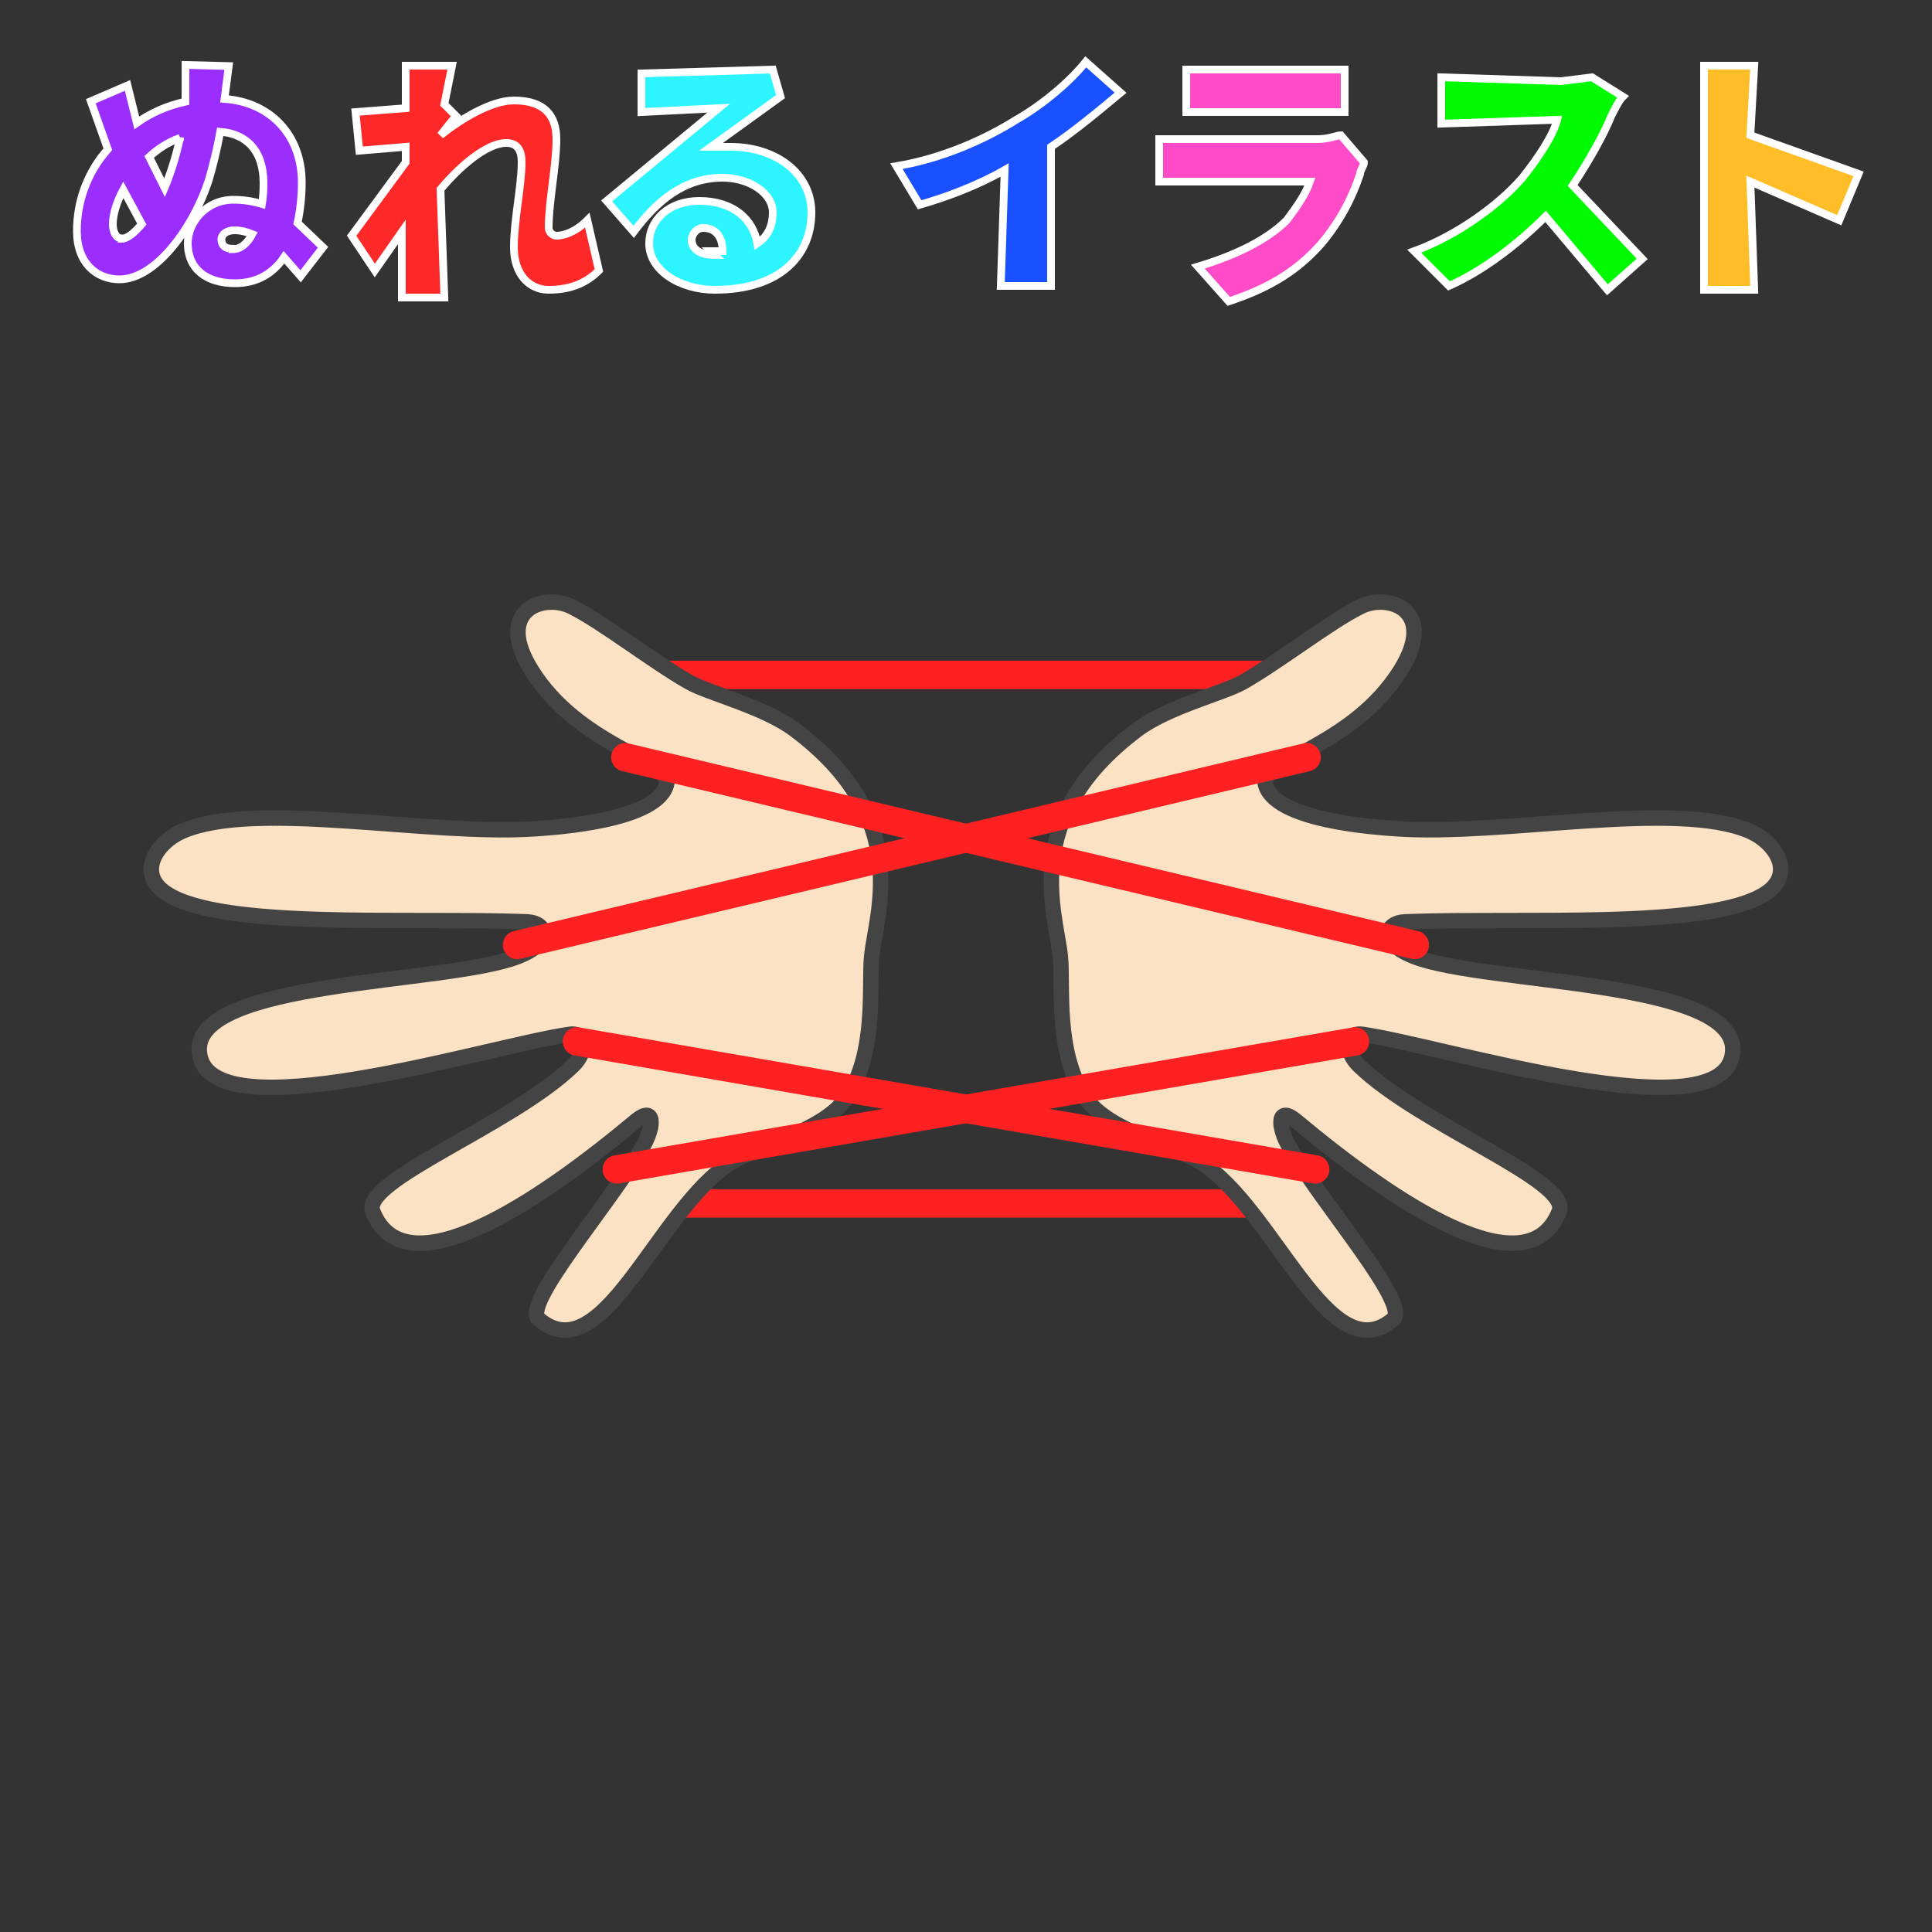 <?xml version="1.0" encoding="UTF-8" standalone="no"?>
<svg
   xmlns:dc="http://purl.org/dc/elements/1.1/"
   xmlns:cc="http://creativecommons.org/ns#"
   xmlns:rdf="http://www.w3.org/1999/02/22-rdf-syntax-ns#"
   xmlns:svg="http://www.w3.org/2000/svg"
   xmlns="http://www.w3.org/2000/svg"
   id="svg40"
   version="1.1"
   style="overflow:visible"
   viewBox="-250 -250 500 500"
   height="2000px"
   width="2000px">
  <rect x="-250" y="-250" width="500" height="500" fill="#333333" stroke="none"/>
  <defs
     id="defs44" />
  <rect
     id="rect2"
     fill-opacity="0"
     fill="rgb(0,0,0)"
     height="500"
     width="500"
     y="-250"
     x="-250" />
  <svg
     id="svg22"
     version="1.1"
     y="-250"
     x="-250"
     viewBox="-250 -250 500 500"
     height="500"
     width="500"
     style="overflow:visible">
    <g
       style="fill:#ffffff;stroke-linejoin:round"
       id="g20">
      <path
         style="fill:#ff2121;fill-opacity:1;stroke:none;stroke-linecap:butt;stroke-linejoin:round"
         id="path4"
         d="m -80.71,57.77 v 7.354 H 80.71 V 57.77 Z" />
      <path
         style="fill:#ff2121;fill-opacity:1;stroke:none;stroke-linecap:butt;stroke-linejoin:round"
         id="path6"
         d="m -89.19,-79.01 v 7.354 H 89.18 V -79.01 Z" />
      <path
         style="fill:#fce2c4;fill-opacity:1;stroke:#444444;stroke-width:4;stroke-linecap:butt;stroke-linejoin:miter;stroke-opacity:1"
         id="path8"
         d="m 44.28,-61.13 c 8.065,-6.053 22.237,-9.4 27.392,-12.344 9.548,-5.452 22.395,-15.547 30.402,-19.524 7.314,-3.633 20.138,0.901 10.319,16.562 -12.223,19.497 -35.573,23.185 -34.953,29.165 1.961,9.676 28.624,11.364 33.878,11.737 27.615,1.959 72.333,-7.544 91.393,0.602 6.944,2.968 12.003,11.116 4.155,16.203 -14.488,9.39 -62.853,6.132 -93.194,7.298 -5.256,0.202 -7.05,5.345 2.352,9.002 18.473,7.187 83.821,5.883 82.398,24.607 -1.661,21.865 -75.211,-1.605 -95.871,-4.495 -4.337,-0.607 -4.677,4.393 -0.811,8.125 16.015,15.46 54.94,29.744 51.783,37.714 -8.266,20.869 -42.629,-2.159 -68.09,-23.438 -4.869,-4.069 -4.896,1.314 -1.769,6.709 8.705,15.023 31.414,40.796 26.908,44.614 -16.627,14.089 -30.803,-28.816 -49.914,-40.646 -6.737,-4.17 -23.532,-8.007 -29.445,-16.268 -8.26,-11.541 -6.039,-29.558 -6.796,-36.935 -1.196,-11.657 -10.703,-35.75 19.864,-58.69 z" />
      <path
         style="fill:#fce2c4;fill-opacity:1;stroke:#444444;stroke-width:4;stroke-linecap:butt;stroke-linejoin:miter;stroke-opacity:1"
         id="path10"
         d="m -44.28,-61.13 c -8.065,-6.053 -22.237,-9.4 -27.392,-12.344 -9.548,-5.452 -22.395,-15.547 -30.402,-19.524 -7.314,-3.633 -20.138,0.901 -10.319,16.562 12.223,19.497 35.573,23.185 34.953,29.165 -1.961,9.676 -28.624,11.364 -33.878,11.737 -27.615,1.959 -72.333,-7.544 -91.393,0.602 -6.944,2.968 -12.003,11.116 -4.155,16.203 14.488,9.39 62.853,6.132 93.194,7.298 5.256,0.202 7.05,5.345 -2.352,9.002 -18.473,7.187 -83.821,5.883 -82.398,24.607 1.661,21.865 75.211,-1.605 95.871,-4.495 4.337,-0.607 4.677,4.393 0.811,8.125 -16.015,15.46 -54.94,29.744 -51.783,37.714 8.266,20.869 42.629,-2.159 68.09,-23.438 4.869,-4.069 4.896,1.314 1.769,6.709 -8.705,15.023 -31.414,40.796 -26.908,44.614 16.627,14.089 30.803,-28.816 49.914,-40.646 6.737,-4.17 23.532,-8.007 29.445,-16.268 8.26,-11.541 6.039,-29.558 6.796,-36.935 1.196,-11.657 10.703,-35.75 -19.864,-58.69 z" />
      <path
         style="fill:#ff2121;fill-opacity:1;stroke:none;stroke-linecap:butt;stroke-linejoin:round"
         id="path12"
         d="m -87.96,-57.69 a 3.686,3.677 0 0 0 -0.98,7.262 l 204.17,48.535 a 3.686,3.677 0 1 0 1.709,-7.153 l -204.17,-48.53 A 3.686,3.677 0 0 0 -87.96,-57.685 Z" />
      <path
         style="fill:#ff2121;fill-opacity:1;stroke:none;stroke-linecap:butt;stroke-linejoin:round"
         id="path14"
         d="m 88.21,-57.69 a 3.686,3.677 0 0 0 -0.985,0.112 l -204.17,48.535 a 3.686,3.677 0 1 0 1.707,7.153 l 204.17,-48.535 A 3.686,3.677 0 0 0 88.21,-57.69 Z" />
      <path
         style="fill:#ff2121;fill-opacity:1;stroke:none;stroke-linecap:butt;stroke-linejoin:round"
         id="path16"
         d="m 100.6,15.85 a 3.686,3.677 0 0 0 -0.622,0.063 l -190.91,33.092 a 3.686,3.677 0 1 0 1.261,7.245 l 190.91,-33.092 A 3.686,3.677 0 0 0 100.6,15.85 Z" />
      <path
         style="fill:#ff2121;fill-opacity:1;stroke:none;stroke-linecap:butt;stroke-linejoin:round"
         id="path18"
         d="m -100.71,15.85 a 3.686,3.677 0 0 0 -0.528,7.308 l 190.91,33.092 a 3.686,3.677 0 1 0 1.261,-7.245 l -190.91,-33.1 a 3.686,3.677 0 0 0 -0.733,-0.063 z" />
    </g>
  </svg>
  <g
     style="stroke:#ffffff;stroke-width:2"
     id="g38">
    <path
       style="fill:#9b2dff"
       id="path24"
       d="m -189.8,-185.6 c -1.9,0 -2.9,-0.9 -2.9,-2.4 0,-1.4 1.4,-2.4 3.4,-2.4 1.6,0 3.1,0.4 4.6,1 -1.3,2.4 -3,3.9 -5.1,3.9 z m -28.7,-2.7 c -1.6,0 -2.3,-1.9 -2.3,-3.7 0,-2.6 1.1,-6 2.7,-8.9 l 4.8,8.9 c -2,2.4 -3.9,3.8 -5.2,3.8 z m 15.1,-26.1 c -1,4.7 -2.3,8.9 -4,13 l -4,-8 c 2.2,-2 4.8,-3.8 8,-4.9 z m 37,28.4 -6.6,-6.3 c 0.7,-3.2 1.1,-6.8 1.1,-10.5 0,-12.4 -8.3,-20.8 -20,-21.6 l 1.1,-8.5 -11.2,-0.3 v 9.5 c -4.9,1.1 -9.1,3 -12.6,5.5 l -2.4,-9.7 -9.5,4.1 4.4,12.4 c -0.6,0.7 -1.1,1.4 -1.7,2.1 -3.5,4.7 -6.3,11.2 -6.3,19.1 0,8.3 5.1,12.5 11,12.5 9.5,0 19.2,-13.6 23.1,-25.6 1.1,-3.7 2.2,-8.2 3,-12.6 6.5,0.5 11.2,4.6 11.2,13.3 0,1.8 -0.1,3.7 -0.4,5.4 -2.3,-0.7 -4.7,-1.1 -7.4,-1.1 -7.2,0 -11.8,6 -11.8,11.2 0,6.8 4.9,10.4 12.2,10.4 5.8,0 9.9,-2.6 12.7,-6.7 l 4.3,4.9 z" />
    <path
       style="fill:#ff2828"
       id="path26"
       d="m -98,-193 c -3,3 -6,4 -8,4 -1,0 -2,-1 -2,-2 0,-7 2,-16 2,-23 0,-6 -3,-10 -11,-10 -6,0 -14,5 -19,9 l 4,-5 -3,-3 2,-10 h -12 v 11 l -13,1 1,10 12,-1 v 4 l -14,19 6,9 7,-10 v 17 h 11 l -1,-28 c 5,-6 12,-12 17,-12 3,0 4,2 4,5 0,6 -2,15 -2,22 0,7 4,11 9,11 6,0 10,-2 13,-5 z" />
    <path
       style="fill:#2df5ff"
       id="path28"
       d="m -65,-184 c -3,0 -6,-1 -6,-4 0,-1 1,-3 3,-3 3,0 5,2 5,6 -1,0 -2,0 -3,0 z m 15,-48 -34,1 v 10 l 20,-1 -29,24 7,8 c 6,-8 13,-14 23,-14 7,0 13,4 13,9 0,3 -1,6 -4,8 -1,-6 -6,-11 -15,-11 -8,0 -13,5 -13,11 0,7 8,12 17,12 17,0 25,-9 25,-20 0,-10 -9,-17 -21,-17 -2,0 -3,0 -5,0 l 18,-13 z" />
    <path
       style="fill:#1950ff"
       id="path30"
       d="m 22,-212 c 6,-4 12,-9 18,-14 l -9,-8 c -4,5 -11,11 -18,15 -8,5 -19,10 -31,12 l 6,10 c 7,-2 15,-5 22,-9 l -1,30 h 13 z" />
    <path
       style="fill:#ff4bc8"
       id="path32"
       d="m 97,-215 c -1,0 -3,1 -6,1 H 50 v 11 h 39 c -1,3 -3,6 -6,10 -5,5 -13,9 -23,12 l 8,9 c 9,-3 17,-7 24,-15 5,-6 8,-12 10,-18 0,-1 1,-2 1,-3 z m -40,-6 h 41 v -11 H 57 Z" />
    <path
       style="fill:#00fa00"
       id="path34"
       d="m 162,-230 -8,1 -31,-1 v 12 l 30,-1 c -1,4 -5,10 -9,15 -6,7 -17,15 -28,19 l 9,9 c 9,-4 18,-11 25,-18 l 16,19 9,-8 -18,-19 c 4,-6 8,-13 10,-18 1,-2 2,-4 3,-5 z" />
    <path
       style="fill:#ffbe28"
       id="path36"
       d="m 231,-205 -28,-10 1,-18 h -13 v 58 h 13 l -1,-28 23,10 z" />
  </g>
</svg>

